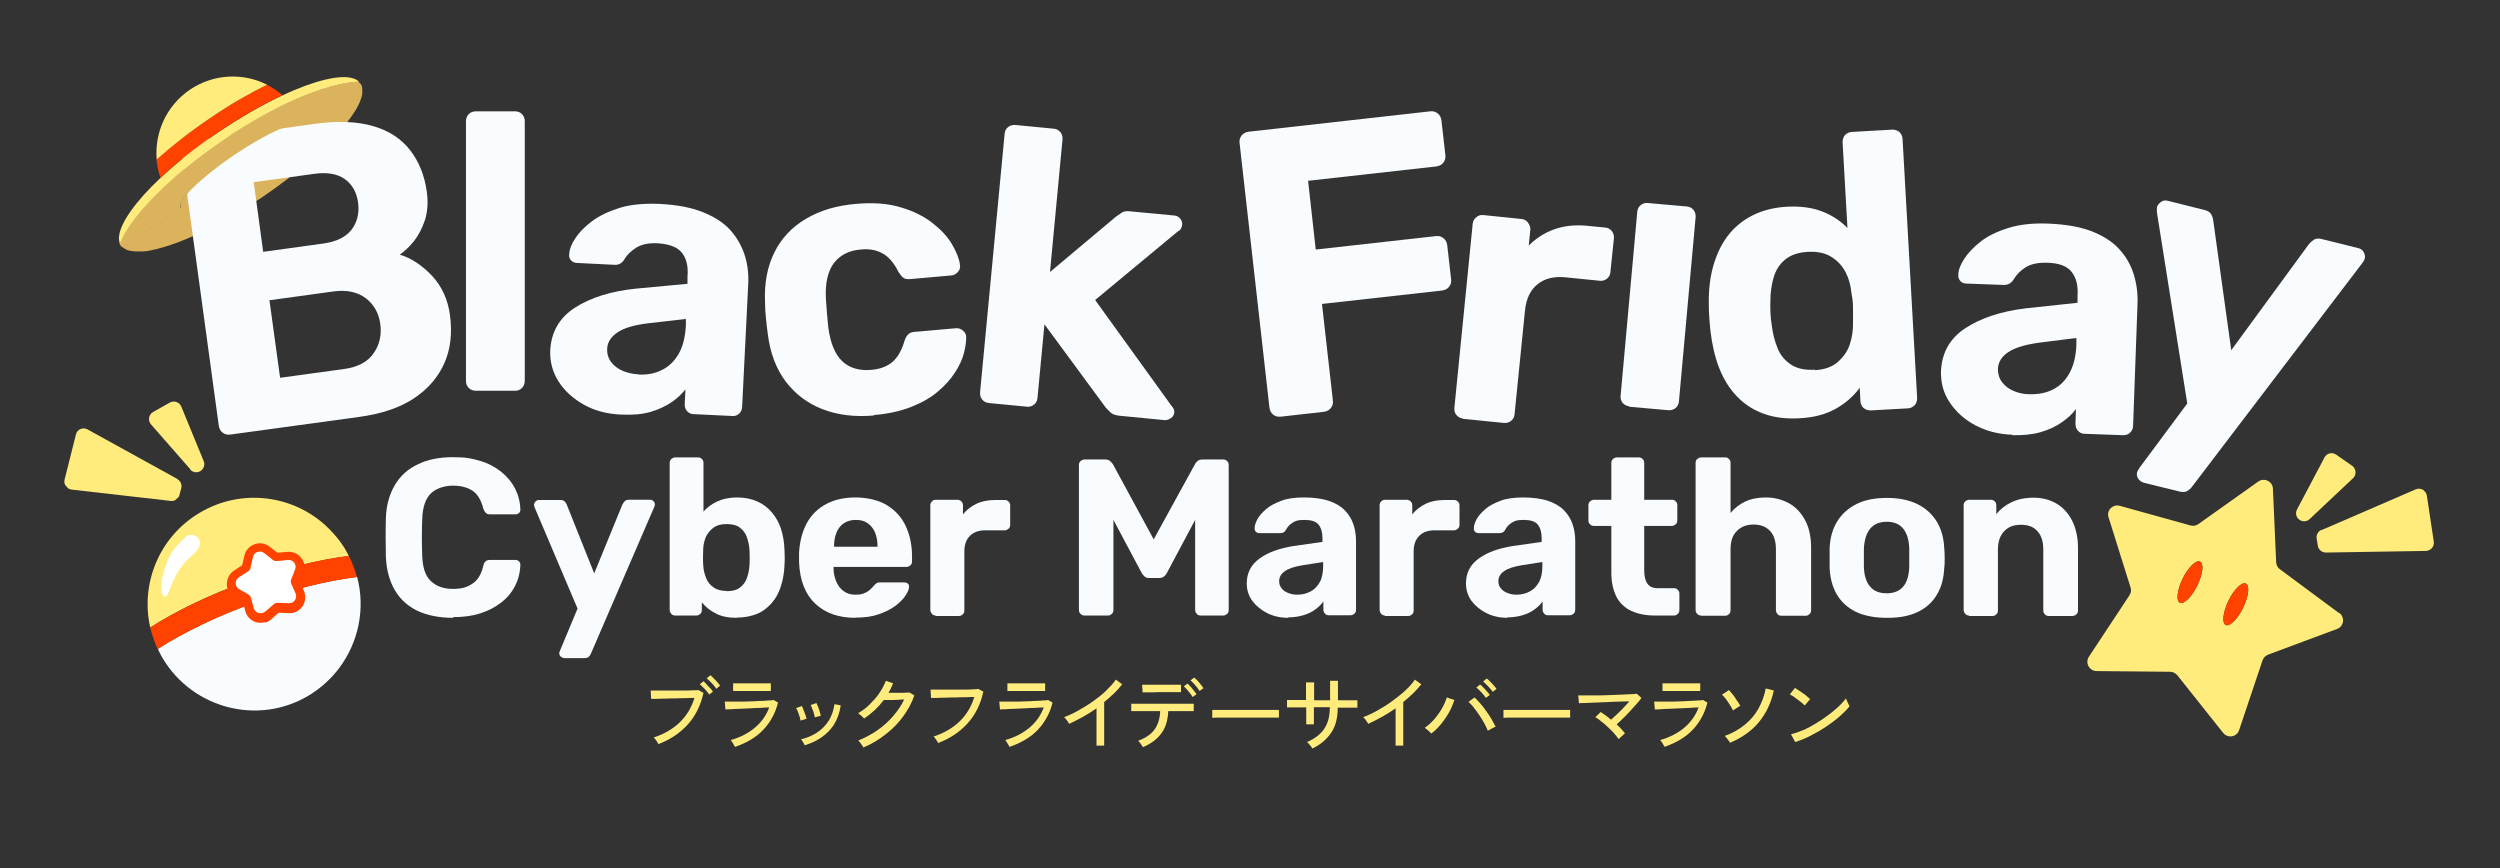 <?xml version="1.0" encoding="UTF-8"?>
<svg id="Layer_1" xmlns="http://www.w3.org/2000/svg" xmlns:xlink="http://www.w3.org/1999/xlink" version="1.1" viewBox="0 0 1080 375">
  <rect x="0" y="0" width="1080" height="375" fill="#333333" stroke="none"/>
  <!-- Generator: Adobe Illustrator 29.0.0, SVG Export Plug-In . SVG Version: 2.1.0 Build 186)  -->
  <defs>
    <style>
      .st0 {
        fill: none;
      }

      .st1 {
        fill: #ff4200;
      }

      .st2 {
        clip-path: url(#clippath-1);
      }

      .st3 {
        fill: #fff;
      }

      .st4 {
        fill: #dbb35d;
      }

      .st5 {
        fill: #f8fcff;
      }

      .st6 {
        fill: #ffec7d;
      }

      .st7 {
        clip-path: url(#clippath);
      }
    </style>
    <clipPath id="clippath">
      <rect class="st0" x="27.9" y="172.9" width="60.6" height="50.3" transform="translate(-116 87.2) rotate(-41.2)"/>
    </clipPath>
    <clipPath id="clippath-1">
      <rect class="st0" x="996.9" y="191.7" width="50.3" height="60.6" transform="translate(126 761.4) rotate(-43.3)"/>
    </clipPath>
  </defs>
  <path class="st4" d="M156.2,37c0,.2.1.3.2.5h0c0,.2,0,.4.1.5,0,0,0,0,0,.1,0,.2,0,.4,0,.5,0,.2,0,.4,0,.6,0,.2,0,.4,0,.6,0,0,0,0,0,0,0,.2,0,.4,0,.7-.1.7-.3,1.5-.6,2.3,0,.2-.1.3-.2.5,0,.2-.1.4-.2.6,0,.2-.2.4-.3.7,0,.2-.2.4-.3.6-.1.3-.3.6-.4.8-.4.9-1,1.8-1.6,2.7-3.9,6.1-10.7,13.5-19.6,21.2-5.8,5-12.5,10.2-19.9,15.2s-14.6,9.3-21.5,12.8c-10.4,5.4-19.8,8.9-26.9,10.3-1.1.2-2.1.4-3.1.4-.3,0-.6,0-1,0-.2,0-.4,0-.6,0-.2,0-.5,0-.7,0h-.7c-.2,0-.4,0-.5,0-.9,0-1.7-.2-2.4-.3-.2,0-.4-.1-.7-.2,0,0,0,0,0,0-.2,0-.4-.1-.5-.2-.2,0-.4-.2-.6-.3-.2,0-.3-.2-.5-.3,0,0,0,0,0,0-.2,0-.3-.2-.4-.3h0c-.2-.1-.3-.2-.4-.4l25.2-17c-1.9-2.7,8.5-13,23.1-22.9s28-15.7,29.9-13l25.2-17h0Z"/>
  <g>
    <path class="st6" d="M1010.4,264.8l-25.5-18.9c-1-.7-1.5-1.8-1.6-3l-1.4-31.8c-.1-3.1-3.7-4.9-6.3-3.1l-25.9,18.4c-1,.7-2.2.9-3.4.6l-30.6-8.5c-3-.8-5.8,2-4.8,5l9.5,30.3c.4,1.1.2,2.4-.5,3.4l-17.5,26.5c-1.7,2.6.1,6.1,3.3,6.2l31.8.3c1.2,0,2.3.6,3.1,1.5l19.8,24.9c2,2.5,5.9,1.8,6.9-1.2l10.1-30.1c.4-1.1,1.2-2,2.4-2.5l29.8-11.1c3-1.1,3.5-5,1-6.9ZM949.2,253c-2.4,4.9-5.8,8.2-7.5,7.4s-1.2-5.5,1.2-10.4c2.4-4.9,5.8-8.2,7.5-7.4,1.8.9,1.2,5.5-1.2,10.4ZM969,262.6c-2.4,4.9-5.8,8.2-7.5,7.4-1.7-.9-1.2-5.5,1.2-10.5,2.4-4.9,5.8-8.2,7.5-7.4,1.8.9,1.2,5.5-1.2,10.4h0Z"/>
    <path class="st1" d="M969,262.6c-2.4,4.9-5.8,8.2-7.5,7.4-1.7-.9-1.2-5.5,1.2-10.5,2.4-4.9,5.8-8.2,7.5-7.4,1.8.9,1.2,5.5-1.2,10.4h0Z"/>
    <path class="st1" d="M949.2,253c-2.4,4.9-5.8,8.2-7.5,7.4s-1.2-5.5,1.2-10.4c2.4-4.9,5.8-8.2,7.5-7.4,1.8.9,1.2,5.5-1.2,10.4Z"/>
  </g>
  <g>
    <g>
      <path class="st6" d="M284.5,321.6c0-.2-.3-.5-.5-.9-.2-.4-.5-.8-.8-1.2s-.5-.7-.8-.9c4.5-1.5,8.3-3.7,11.2-6.5s5.1-6.3,6.4-10.6c-1,0-2.3,0-3.7.1-1.4,0-2.9,0-4.4.1-1.5,0-3,0-4.4.1-1.4,0-2.7,0-3.8.1-1.1,0-1.9,0-2.4,0l-.2-3.6c.6,0,1.5,0,2.5,0,1.1,0,2.3,0,3.7,0s2.8,0,4.2,0c1.5,0,2.9,0,4.2,0s2.6,0,3.6-.1c1.1,0,1.9,0,2.4-.1l2.2,1.2c-1.2,5.5-3.5,10.1-6.9,13.8s-7.6,6.5-12.7,8.4h0ZM306.4,300.1c-.3-.5-.7-1-1.2-1.6s-1-1.1-1.5-1.6c-.5-.5-1-1-1.4-1.3l1.6-1.3c.4.3.8.7,1.3,1.3s1,1.1,1.6,1.7.9,1.1,1.2,1.5l-1.7,1.3h0ZM309.4,297.5c-.3-.5-.7-1-1.2-1.6-.5-.5-1-1.1-1.5-1.6-.5-.5-1-.9-1.4-1.3l1.6-1.3c.4.3.8.7,1.4,1.3.5.5,1.1,1.1,1.6,1.7s.9,1.1,1.2,1.5l-1.6,1.3h0Z"/>
      <path class="st6" d="M317.5,322.7c0-.2-.2-.5-.5-.9-.2-.4-.4-.8-.7-1.2s-.5-.7-.6-.9c4.3-1.2,7.8-3.1,10.6-5.5,2.8-2.4,4.8-5.3,6-8.6-1.1,0-2.4.1-3.8.2-1.5,0-3,.1-4.5.2-1.6,0-3.1.2-4.5.2s-2.7.1-3.8.2c-1.1,0-1.8,0-2.3.1l-.3-3.4c.6,0,1.4,0,2.5,0,1.1,0,2.4,0,3.8,0,1.4,0,2.9,0,4.4-.1,1.5,0,3-.1,4.4-.2,1.4,0,2.6-.1,3.7-.2,1.1,0,1.8-.1,2.3-.2l1.9,1.1c-1.1,4.5-3.2,8.4-6.3,11.7s-7.2,5.7-12.4,7.5h0ZM316.7,298.5v-3.3c1,0,2.3,0,3.7,0,1.4,0,2.9,0,4.4,0s3,0,4.4,0c1.4,0,2.7,0,3.8,0v3.3c-1.2,0-2.4,0-3.8,0s-2.8,0-4.4,0h-2.9c-1,0-2,0-2.9,0-.9,0-1.7,0-2.4,0h0Z"/>
      <path class="st6" d="M345.8,311.3c0-.5-.2-1.1-.4-1.8s-.5-1.4-.7-2-.5-1.2-.8-1.6l2.5-.9c.2.4.5.9.7,1.6.3.7.5,1.4.8,2.1s.4,1.3.5,1.8l-2.6.8h0ZM347.6,321.9c-.1-.3-.4-.8-.7-1.3-.3-.5-.6-1-.9-1.2,2.6-.6,4.9-1.6,6.9-2.9s3.7-3,5-5,2.2-4.5,2.6-7.3l2.7.5c-.5,3.3-1.5,6-2.9,8.3-1.5,2.3-3.3,4.1-5.5,5.6s-4.6,2.6-7.3,3.4h0ZM352,310c0-.5-.2-1.1-.4-1.8-.2-.7-.4-1.4-.7-2-.2-.7-.5-1.2-.7-1.6l2.5-.9c.2.4.4.9.7,1.6s.5,1.4.7,2.1c.2.7.4,1.3.5,1.8l-2.6.7h0Z"/>
      <path class="st6" d="M372.9,322.8c-.1-.3-.3-.6-.6-1s-.5-.7-.8-1.1c-.3-.4-.5-.6-.7-.8,2.9-1.2,5.6-2.6,8.2-4.4s4.8-3.8,6.8-6.1,3.6-4.7,4.8-7.2c-.7,0-1.5,0-2.4.1s-1.8,0-2.6.1c-.9,0-1.6,0-2.3,0s-1.2,0-1.5,0c-2.4,3.2-5.2,5.8-8.5,8-.1-.2-.4-.4-.7-.7s-.6-.6-1-.9-.6-.5-.9-.7c1.8-1,3.5-2.3,5-3.8s3-3.1,4.2-4.9c1.2-1.8,2.1-3.5,2.8-5.3l3.1,1.1c-.3.7-.6,1.4-.9,2.1-.3.7-.7,1.4-1.1,2,.8,0,1.6,0,2.6,0,1,0,1.9,0,2.8,0,.9,0,1.7,0,2.4-.1.7,0,1.1,0,1.4,0l2,1.2c-1.1,3.3-2.8,6.3-4.9,9.2s-4.7,5.5-7.6,7.7c-2.9,2.3-6.1,4.2-9.5,5.6h0Z"/>
      <path class="st6" d="M405.4,321.2c0-.2-.3-.5-.5-.9-.2-.4-.5-.8-.8-1.2s-.5-.7-.8-.9c4.5-1.5,8.3-3.7,11.2-6.5s5.1-6.3,6.4-10.6c-1,0-2.3,0-3.7.1-1.4,0-2.9,0-4.4.1-1.5,0-3,0-4.4.1-1.4,0-2.7,0-3.8.1-1.1,0-1.9,0-2.4,0l-.2-3.6c.6,0,1.5,0,2.5,0,1.1,0,2.3,0,3.7,0s2.8,0,4.2,0c1.5,0,2.9,0,4.2,0,1.4,0,2.6,0,3.6-.1,1.1,0,1.9-.1,2.4-.2l2.2,1.2c-1.2,5.5-3.5,10.1-6.9,13.8s-7.6,6.5-12.7,8.4h0Z"/>
      <path class="st6" d="M436.1,322.7c0-.2-.2-.5-.5-.9-.2-.4-.4-.8-.7-1.2s-.5-.7-.6-.9c4.3-1.2,7.8-3.1,10.6-5.5,2.8-2.4,4.8-5.3,6-8.6-1.1,0-2.4.1-3.8.2-1.5,0-3,.1-4.5.2-1.6,0-3.1.2-4.5.2s-2.7.1-3.8.2c-1.1,0-1.8,0-2.3.1l-.3-3.4c.6,0,1.4,0,2.5,0,1.1,0,2.4,0,3.8,0,1.4,0,2.9,0,4.4-.1,1.5,0,3-.1,4.4-.2,1.4,0,2.6-.1,3.7-.2,1.1,0,1.8-.1,2.3-.2l1.9,1.1c-1.1,4.5-3.2,8.4-6.3,11.7s-7.2,5.7-12.4,7.5h0ZM435.2,298.5v-3.3c1,0,2.3,0,3.7,0,1.4,0,2.9,0,4.4,0s3,0,4.4,0c1.4,0,2.7,0,3.8,0v3.3c-1.2,0-2.4,0-3.8,0s-2.8,0-4.4,0h-2.9c-1,0-2,0-2.9,0-.9,0-1.7,0-2.4,0h0Z"/>
      <path class="st6" d="M473.7,322.2v-16.2c-1.9,1.3-3.9,2.6-5.9,3.7s-4,2.1-5.9,3c-.2-.4-.6-.9-1-1.5s-.8-1-1.2-1.4c2-.7,4.1-1.7,6.2-2.9s4.3-2.5,6.4-4,4-3,5.6-4.6,3.1-3.1,4.1-4.7l2.8,2c-1,1.3-2.2,2.6-3.5,3.9s-2.8,2.5-4.3,3.8v18.8h-3.4Z"/>
      <path class="st6" d="M493.8,322.8c-.1-.2-.3-.5-.6-.9s-.5-.7-.8-1.1-.5-.6-.7-.8c3.3-1.2,5.7-2.9,7.1-4.9s2.3-4.6,2.4-7.9c-1.5,0-2.9,0-4.3,0-1.4,0-2.7,0-3.8,0-1.1,0-2.1,0-2.9,0-.8,0-1.3,0-1.5,0v-3.2c-.1,0,1.7,0,1.7,0,1,0,2.3,0,3.9,0,1.6,0,3.2,0,5.1,0s3.6,0,5.5,0,3.5,0,5.1,0,2.9,0,3.9,0,1.6,0,1.8,0v3.2c-.2,0-.8,0-1.9,0s-2.4,0-4,0c-1.6,0-3.3,0-5.1,0-.2,3.9-1.1,7-2.9,9.5s-4.4,4.5-7.9,6h0ZM493.6,299l-.2-3.2h1.5c.8,0,1.9,0,3.1,0s2.5,0,3.8,0,2.6,0,3.8,0c1.2,0,2.2,0,3.1,0s1.3,0,1.5,0v3.2c-.1,0-.7,0-1.5,0s-1.9,0-3,0-2.4,0-3.8,0-2.6,0-3.8.1c-1.2,0-2.2,0-3.1,0s-1.4,0-1.6,0h0ZM515.2,301.1c-.3-.5-.6-1-1.1-1.6s-.9-1.2-1.4-1.7c-.5-.5-.9-1-1.3-1.3l1.6-1.2c.4.3.8.8,1.3,1.3s1,1.2,1.5,1.8.9,1.1,1.1,1.5l-1.7,1.2h0ZM518.2,298.5c-.3-.5-.7-1-1.1-1.6s-1-1.1-1.5-1.7c-.5-.5-.9-1-1.3-1.3l1.6-1.2c.4.3.8.8,1.4,1.3.5.6,1,1.2,1.5,1.8s.9,1.1,1.1,1.5l-1.7,1.2h0Z"/>
      <path class="st6" d="M523.7,310.1v-2.4c0-.5,0-.8,0-1,.6,0,1.5,0,2.7,0,1.2,0,2.5,0,4.1,0,1.6,0,3.2,0,5,0,1.8,0,3.5,0,5.3,0s3.4,0,5,0c1.6,0,2.9,0,4.1,0,1.2,0,2,0,2.6,0v.8c0,.4,0,.9,0,1.4,0,.5,0,.9,0,1.1-.7,0-1.8,0-3.3,0s-3.1,0-4.9,0c-1.8,0-3.8,0-5.8,0s-4,0-5.9,0c-1.9,0-3.6,0-5.2,0-1.5,0-2.8,0-3.7.1h0Z"/>
      <path class="st6" d="M566.8,323.1c-.2-.3-.5-.8-1-1.3-.5-.6-.8-1-1.2-1.2,3.4-1.5,5.9-3.4,7.5-5.8s2.4-5.5,2.4-9.3h-6.9v7.4h-3.3v-7.3c-1.2,0-2.4,0-3.6,0-1.2,0-2.2,0-3,0s-1.4,0-1.7,0v-3.2c.2,0,.7,0,1.5,0,.8,0,1.8,0,3,0s2.4,0,3.7,0v-2.2c0-.8,0-1.6,0-2.3,0-.8,0-1.4,0-2s0-.9,0-1.1h3.5c0,.2,0,.5,0,1.1s0,1.2,0,2c0,.8,0,1.5,0,2.4v2.2c.8,0,1.4,0,2,0h2.8c.6,0,1.3,0,2.1,0,0-.5,0-1.2,0-2,0-.8,0-1.6,0-2.5,0-.9,0-1.6,0-2.4,0-.7,0-1.2,0-1.5h3.4v8.4c1.2,0,2.4,0,3.6,0s2.2,0,3.1,0,1.5,0,1.7,0v3.2c-.3,0-.8,0-1.7,0s-1.9,0-3.1,0c-1.2,0-2.4,0-3.7,0,0,4.4-.9,8-2.8,10.8s-4.5,5.1-8.2,6.9h0Z"/>
      <path class="st6" d="M602.9,322.2v-16.2c-1.9,1.3-3.9,2.6-5.9,3.7s-4,2.1-5.9,3c-.2-.4-.6-.9-1-1.5s-.8-1-1.2-1.4c2-.7,4.1-1.7,6.2-2.9s4.3-2.5,6.3-4,4-3,5.7-4.6,3.1-3.1,4.1-4.7l2.8,2c-1,1.3-2.2,2.6-3.5,3.9s-2.8,2.5-4.3,3.8v18.8h-3.4Z"/>
      <path class="st6" d="M618.3,316.9c-.3-.3-.7-.8-1.3-1.3-.6-.5-1.1-.9-1.5-1.2,1.5-1,2.9-2.3,4.2-3.8s2.4-3.1,3.3-4.7c.9-1.6,1.6-3.2,2-4.6l3.3,1.1c-.6,1.8-1.3,3.5-2.3,5.3s-2.1,3.4-3.4,5c-1.3,1.6-2.7,3-4.3,4.2h0ZM642.8,315.8c-.4-1-.9-2-1.5-3.2-.7-1.2-1.4-2.4-2.2-3.6s-1.6-2.3-2.4-3.3-1.6-1.9-2.3-2.5l2.6-1.9c.8.7,1.6,1.6,2.5,2.6.9,1,1.7,2.1,2.5,3.2s1.6,2.3,2.3,3.5c.7,1.2,1.3,2.3,1.8,3.3-.4.2-.9.4-1.6.8-.7.4-1.3.7-1.8,1h0ZM641.9,301.5c-.3-.5-.7-1-1.2-1.6-.5-.6-1-1.1-1.5-1.6-.5-.5-1-.9-1.4-1.3l1.6-1.3c.4.3.8.7,1.4,1.3.5.5,1.1,1.1,1.6,1.7.5.6.9,1.1,1.2,1.5l-1.7,1.3h0ZM644.8,298.8c-.3-.5-.7-1-1.2-1.5-.5-.5-1-1.1-1.5-1.6s-1-.9-1.4-1.3l1.6-1.3c.4.3.8.7,1.4,1.3.5.5,1.1,1.1,1.6,1.7.5.6.9,1,1.2,1.5l-1.7,1.3h0Z"/>
      <path class="st6" d="M649.5,310.1v-2.4c0-.5,0-.8,0-1,.6,0,1.5,0,2.7,0,1.2,0,2.5,0,4.1,0,1.6,0,3.2,0,5,0,1.8,0,3.5,0,5.3,0s3.4,0,5,0c1.6,0,2.9,0,4.1,0,1.2,0,2,0,2.6,0v.8c0,.4,0,.9,0,1.4,0,.5,0,.9,0,1.1-.7,0-1.8,0-3.3,0s-3.1,0-4.9,0c-1.8,0-3.8,0-5.8,0s-4,0-5.9,0c-1.9,0-3.6,0-5.2,0-1.5,0-2.8,0-3.7.1h0Z"/>
      <path class="st6" d="M699.2,319.2c-.6-.8-1.2-1.6-2-2.5-.8-.9-1.7-1.8-2.6-2.6-.9-.9-1.8-1.7-2.8-2.4-.9-.8-1.8-1.4-2.6-1.9l2.3-2.2c.7.5,1.5,1,2.2,1.5.8.6,1.5,1.2,2.3,1.8.8-.7,1.6-1.5,2.6-2.4.9-.9,1.9-1.8,2.8-2.8s1.8-1.9,2.5-2.7c-1.3,0-2.7,0-4.4.1-1.7,0-3.4.1-5.2.2s-3.5.1-5.1.2-3.1.1-4.3.2c-1.3,0-2.2,0-2.8.1l-.3-3.4c.7,0,1.8,0,3.1,0,1.4,0,2.9,0,4.6,0s3.4,0,5.2-.1,3.5-.1,5.2-.2,3.1-.1,4.4-.2,2.2-.1,2.8-.2l2,1.8c-.5.8-1.2,1.6-2.1,2.6s-1.8,2-2.8,3.1-2,2.1-3,3.1-2,1.9-2.8,2.6c1.4,1.3,2.6,2.6,3.6,3.9-.2.1-.5.4-.8.7-.3.3-.7.6-1,.9s-.6.6-.8.8h0Z"/>
      <path class="st6" d="M719.1,322.7c0-.2-.2-.5-.5-.9-.2-.4-.4-.8-.7-1.2s-.5-.7-.7-.9c4.3-1.2,7.8-3.1,10.6-5.5,2.8-2.4,4.8-5.3,6-8.6-1.1,0-2.4.1-3.8.2s-3,.1-4.5.2c-1.6,0-3.1.2-4.5.2s-2.7.1-3.8.2-1.8,0-2.3.1l-.3-3.4c.6,0,1.4,0,2.5,0s2.4,0,3.8,0c1.4,0,2.9,0,4.4-.1,1.5,0,3-.1,4.4-.2,1.4,0,2.6-.1,3.7-.2,1.1,0,1.8-.1,2.3-.2l1.9,1.1c-1.1,4.5-3.2,8.4-6.3,11.7s-7.2,5.7-12.4,7.5h0ZM718.2,298.5v-3.3c1,0,2.3,0,3.7,0,1.4,0,2.9,0,4.4,0s3,0,4.4,0c1.4,0,2.7,0,3.8,0v3.3c-1.2,0-2.4,0-3.8,0s-2.8,0-4.4,0h-2.8c-1,0-2,0-2.9,0-.9,0-1.7,0-2.4,0h0Z"/>
      <path class="st6" d="M748.6,306.8c-.3-.7-.7-1.4-1.3-2.3s-1.1-1.7-1.7-2.5c-.6-.8-1.2-1.4-1.7-1.9l3-2c.4.4.8.9,1.3,1.5.5.6,1,1.2,1.4,1.9s.9,1.3,1.3,1.9.7,1.1.9,1.5l-3.2,2h0ZM747.4,320.9c-.1-.2-.3-.5-.6-.9-.3-.4-.6-.8-.9-1.2s-.6-.7-.8-.9c3.2-1.1,6-2.7,8.5-4.7s4.5-4.3,6-7,2.6-5.6,3.2-8.8l3.5.9c-2.4,10.8-8.7,18.3-18.8,22.5h0Z"/>
      <path class="st6" d="M779.7,304.8c-.3-.3-.7-.7-1.2-1.1s-1.2-.9-1.8-1.4c-.7-.5-1.3-.9-1.9-1.4-.6-.4-1.2-.7-1.6-.9l2.2-2.8c.4.2,1,.6,1.6,1,.6.4,1.3.9,1.9,1.3s1.3.9,1.8,1.4,1,.8,1.3,1.1l-2.3,2.7h0ZM775.5,320.5l-1.8-3.3c1.7-.4,3.4-1,5.3-1.8s3.7-1.8,5.5-2.9c1.8-1.1,3.5-2.2,5.2-3.5,1.7-1.2,3.1-2.5,4.5-3.7,1.3-1.2,2.4-2.5,3.3-3.6,0,.3.2.6.4,1.1s.4.9.6,1.3c.2.4.4.8.5,1-1.1,1.4-2.6,2.9-4.3,4.4s-3.7,3-5.8,4.4c-2.1,1.4-4.3,2.7-6.5,3.8-2.3,1.2-4.5,2.1-6.7,2.8h0Z"/>
    </g>
    <g>
      <path class="st5" d="M99.6,187.7c-1.3.2-2.5,0-3.4-.8-1-.7-1.5-1.8-1.7-3.1l-16.1-117.8c-.2-1.3,0-2.5.8-3.4.7-1,1.8-1.5,3.1-1.7l53.8-7.4c10-1.4,18.4-1,25.2,1,6.8,2,12.1,5.5,15.9,10.4,3.8,4.9,6.2,10.9,7.2,18,.6,4.5.3,8.5-.8,12.1-1.2,3.6-2.8,6.7-4.8,9.2s-4.1,4.4-6.1,5.8c5,1.5,9.6,4.6,13.9,9.1,4.2,4.5,6.9,10.2,7.8,17.1,1,7.6.3,14.5-2.4,20.6s-7,11.2-13.2,15.3c-6.2,4.1-14.1,6.7-23.6,8l-55.5,7.6h0ZM113.6,108.8l26.1-3.6c5.7-.8,9.7-2.8,12.2-6,2.4-3.2,3.4-7.1,2.8-11.6s-2.5-7.9-5.7-10.2c-3.2-2.3-7.7-3.1-13.3-2.3l-26.1,3.6,4.1,30.1h0ZM121,163.2l27.7-3.8c5.9-.8,10.2-3.1,12.7-6.8,2.6-3.7,3.5-7.9,2.9-12.5-.6-4.7-2.7-8.5-6.2-11.2s-8.2-3.8-14-3l-27.7,3.8,4.6,33.5h0Z"/>
      <path class="st5" d="M205.6,168.8c-1.2,0-2.3-.4-3.1-1.2-.8-.8-1.2-1.8-1.2-3.1V52.4c0-1.2.4-2.3,1.2-3.1.8-.8,1.8-1.2,3.1-1.2h17c1.1,0,2.1.4,2.9,1.2.8.8,1.2,1.8,1.2,3.1v112.1c0,1.2-.4,2.3-1.2,3.1-.8.8-1.8,1.2-2.9,1.2h-17Z"/>
      <path class="st5" d="M268.1,179.1c-6-.3-11.3-1.7-15.9-4.3s-8.3-5.9-10.9-10c-2.6-4.1-3.8-8.6-3.6-13.4.4-8,4-14.2,10.7-18.5s15.5-7.1,26.2-8.2l22.4-2.1v-3.1c.4-4.4-.5-7.9-2.4-10.3s-5.4-3.8-10.5-4.1c-3.7-.2-6.8.4-9.1,1.8-2.3,1.4-4.2,3.2-5.5,5.5-1,1.4-2.3,2.1-4,2l-16.1-.8c-1.2,0-2.2-.5-2.8-1.2s-.9-1.7-.7-2.7c.1-1.9.9-4.2,2.6-6.7,1.6-2.5,4-5,7.2-7.4,3.2-2.4,7.2-4.3,12-5.8,4.8-1.5,10.7-2,17.6-1.7,7.1.4,13.2,1.5,18.2,3.5s9,4.5,11.9,7.7,5,6.9,6.3,10.9c1.3,4.1,1.8,8.4,1.5,13.1l-2.6,52.4c0,1.2-.5,2.2-1.3,3s-1.9,1.1-3.1,1l-16.6-.8c-1.1,0-2.1-.5-2.8-1.3s-1.1-1.9-1-3.1l.3-6.3c-1.6,2.1-3.7,4-6.2,5.7-2.6,1.7-5.6,3.1-9.1,4.1-3.5,1-7.6,1.3-12.2,1.1h0ZM275.7,161.8c3.7.2,7.1-.4,10.1-1.9,3-1.4,5.5-3.8,7.3-6.9,1.9-3.2,2.9-7.3,3.2-12.3v-2.9c.1,0-15.8,1.8-15.8,1.8-6.2.7-10.7,2-13.6,3.9s-4.5,4.3-4.6,7.2c-.1,2.1.5,4.1,1.7,5.7s2.9,2.9,5,3.8c2.1.9,4.4,1.4,6.7,1.5h0Z"/>
      <path class="st5" d="M377.5,179.5c-8.2.7-15.6-.2-22.1-2.7s-11.8-6.5-16-12c-4.1-5.5-6.7-12.3-7.7-20.4-.3-1.8-.5-4.1-.8-6.8s-.4-5.1-.4-6.9c-.4-8.3,1-15.5,4-21.6,3-6.1,7.6-11,13.7-14.6,6.1-3.6,13.2-5.7,21.4-6.4,7.6-.7,14.1-.2,19.6,1.5,5.5,1.6,10,3.9,13.7,6.8s6.5,5.9,8.4,9.2,3.1,6.2,3.4,8.8c.2,1.1,0,2.1-.9,3.1-.8.9-1.7,1.4-2.9,1.5l-18.1,1.6c-1.1,0-2-.1-2.7-.7s-1.3-1.4-2-2.5c-1.9-3.8-4.2-6.5-6.8-7.9-2.6-1.5-5.8-2.1-9.5-1.7-5.1.4-8.9,2.4-11.6,5.9-2.6,3.5-3.8,8.7-3.4,15.6.3,4.4.6,8.4,1,12,.9,7,3,11.9,6.1,14.8,3.1,2.9,7.3,4.1,12.3,3.7,4-.3,7-1.5,9.3-3.4,2.2-1.9,4-4.9,5.2-9,.4-1.2.8-2.1,1.5-2.8.6-.7,1.5-1.1,2.6-1.2l18.1-1.6c1.1-.1,2.1.2,3.1,1,.9.8,1.4,1.7,1.4,2.9,0,1.9-.3,4.2-1,6.9-.7,2.7-2,5.5-3.9,8.4-1.9,2.9-4.3,5.6-7.4,8.2-3.1,2.6-6.9,4.8-11.5,6.6s-10,3-16.1,3.5h0Z"/>
      <path class="st5" d="M427.2,174.1c-1.2-.1-2.2-.6-2.9-1.5-.7-.9-1-1.9-.9-3.2l10.6-111.6c.1-1.2.6-2.2,1.5-2.9.9-.7,1.9-1,3.2-.9l16.6,1.6c1.1.1,2,.6,2.8,1.5.7.9,1,1.9.9,3.2l-5.4,57.2,28.5-23.9c1-.7,1.9-1.3,2.6-1.8.8-.5,2-.7,3.5-.5l19.1,1.8c1.1.1,2,.6,2.6,1.4.6.8.9,1.7.8,2.7,0,.4-.2.9-.5,1.5s-.7,1-1.3,1.2l-35.8,29.7,32.9,45.6c.9,1,1.4,1.9,1.3,2.9-.1,1-.5,1.9-1.4,2.5s-1.7.9-2.7.9l-19.6-1.9c-1.7-.2-2.9-.6-3.6-1.2s-1.4-1.4-2.3-2.3l-26.5-36-3,31.8c-.1,1.2-.6,2.2-1.5,2.9-.9.7-1.9,1-3,.9l-16.6-1.6h0Z"/>
      <path class="st5" d="M553.3,180c-1.3.1-2.4-.1-3.3-.9-.9-.7-1.4-1.7-1.6-3l-12.9-114.3c-.2-1.3.2-2.4.9-3.3s1.7-1.4,3-1.6l78.4-8.8c1.3-.2,2.4.2,3.3.9s1.4,1.7,1.6,3l1.7,15c.2,1.3-.2,2.4-.9,3.3s-1.7,1.4-3,1.6l-55.4,6.2,3.3,29.7,51.9-5.8c1.3-.2,2.4.2,3.3.9.9.7,1.4,1.7,1.6,3l1.7,14.9c.1,1.2-.2,2.2-.9,3.1-.7.9-1.7,1.4-3,1.6l-51.9,5.8,4.7,41.7c.2,1.3-.2,2.4-.9,3.3s-1.7,1.4-3,1.6l-18.6,2.1h0Z"/>
      <path class="st5" d="M632,180.8c-1.1-.1-2-.6-2.8-1.5s-1-1.9-.9-3.2l7.9-79.4c.1-1.1.6-2.1,1.5-2.8.9-.8,1.9-1.1,3-1l16.6,1.7c1.1.1,2.1.6,2.8,1.6s1.1,2,1,3.1l-.7,6.8c3.2-3.2,6.9-5.6,11.2-7.1s9.2-2,14.6-1.4l7.3.7c1.1.1,2,.6,2.8,1.5.7.9,1,1.9.9,3.2l-1.5,14.5c-.1,1.2-.6,2.2-1.5,2.9s-1.9,1-3,.9l-14.9-1.5c-5-.5-9,.5-12.1,3s-4.9,6.3-5.4,11.3l-4.5,44.8c-.1,1.2-.6,2.2-1.5,2.9s-1.9,1-3.2.9l-17.8-1.8h0Z"/>
      <path class="st5" d="M703.8,175.5c-1.1-.1-2-.6-2.8-1.4-.7-.9-1-1.9-.9-3.1l7.2-79.5c.1-1.2.6-2.2,1.5-2.9.9-.7,1.8-1,3-.9l16.9,1.5c1.2.1,2.2.6,2.9,1.5.7.9,1,1.9.9,3.2l-7.2,79.5c-.1,1.2-.6,2.2-1.5,2.9-.9.7-1.9,1-3.2.9l-16.9-1.5h0Z"/>
      <path class="st5" d="M777.3,180.7c-5.7.3-10.7-.3-15.2-1.9-4.5-1.6-8.4-4.1-11.7-7.5-3.3-3.4-5.8-7.5-7.7-12.3-1.9-4.8-3.1-10.2-3.8-16.2-.2-2.1-.4-4.1-.5-5.8s-.2-3.6-.2-5.7c-.1-5.9.5-11.3,1.9-16.3,1.4-4.9,3.4-9.3,6.2-13,2.8-3.7,6.4-6.7,10.7-8.9,4.3-2.2,9.4-3.5,15-3.8,5.9-.3,11,.4,15.3,2.1,4.3,1.7,7.9,4.1,10.8,7.1l-2.1-37c0-1.2.3-2.3,1-3.1s1.7-1.3,3-1.4l17.5-1c1.1,0,2.1.3,3,1,.8.8,1.3,1.7,1.4,3l6.3,111.9c0,1.2-.3,2.3-1,3.1-.8.8-1.7,1.3-2.8,1.4l-16.3.9c-1.1,0-2.1-.3-3-1-.8-.7-1.3-1.7-1.4-3l-.3-5.8c-2.6,3.6-6,6.6-10.2,9-4.2,2.4-9.5,3.9-15.9,4.2h0ZM784,159.9c4.2-.2,7.5-1.4,9.9-3.5s4.2-4.6,5.2-7.6,1.5-6.2,1.4-9.6c0-2.2,0-4.3,0-6.5s-.3-4.2-.7-6.3c-.3-3.2-1.1-6.1-2.5-8.8-1.4-2.7-3.4-4.9-6.1-6.6-2.7-1.7-6-2.4-10.1-2.2-4.3.2-7.6,1.4-10,3.4-2.4,2-4,4.6-4.9,7.7-.9,3.1-1.4,6.5-1.4,10.1-.1,3.5,0,7,.6,10.5.4,3.6,1.3,6.9,2.5,9.9,1.2,3,3.2,5.4,5.8,7.1,2.6,1.7,6,2.5,10.3,2.2h0Z"/>
      <path class="st5" d="M869.3,187.8c-6-.2-11.3-1.6-16-4.1s-8.3-5.8-11-9.8-3.9-8.5-3.8-13.4c.3-8,3.8-14.3,10.5-18.7,6.7-4.4,15.4-7.3,26.1-8.6l22.4-2.4v-3.1c.3-4.4-.6-7.8-2.6-10.3s-5.5-3.8-10.6-3.9c-3.7-.1-6.8.5-9.1,1.9-2.3,1.4-4.1,3.2-5.5,5.6-1,1.4-2.3,2.1-4,2.1l-16.1-.6c-1.2,0-2.2-.4-2.8-1.2-.7-.8-.9-1.7-.8-2.7,0-1.9.9-4.2,2.5-6.7s3.9-5,7.1-7.5,7.1-4.4,11.9-5.9c4.8-1.5,10.7-2.2,17.6-1.9s13.2,1.3,18.2,3.2c5,1.9,9,4.4,12,7.6s5.1,6.8,6.4,10.9c1.3,4.1,1.9,8.4,1.7,13.1l-1.9,52.5c0,1.2-.5,2.2-1.3,3-.8.8-1.8,1.1-3.1,1.1l-16.6-.6c-1.1,0-2.1-.5-2.8-1.3-.8-.8-1.1-1.9-1.1-3.1l.2-6.3c-1.5,2.1-3.6,4-6.2,5.8s-5.6,3.2-9.1,4.2-7.6,1.4-12.2,1.3h0ZM876.7,170.3c3.7.1,7.1-.5,10.1-2,3-1.5,5.4-3.8,7.2-7.1,1.8-3.2,2.8-7.3,3-12.3v-2.9c0,0-15.8,2-15.8,2-6.2.8-10.7,2.2-13.6,4.1-2.9,1.9-4.4,4.4-4.5,7.3,0,2.1.5,4,1.8,5.7s2.9,2.9,5,3.8,4.4,1.4,6.8,1.4h0Z"/>
      <path class="st5" d="M925.9,208.4c-.9-.2-1.6-.8-2.2-1.6-.5-.8-.7-1.8-.5-2.7,0-.2.2-.5.4-.9.2-.4.5-.8.8-1.3l20.5-27.6-13.1-82.5c-.1-1,0-1.7,0-2.3.3-1,1-1.7,1.8-2.3.8-.6,1.8-.7,2.7-.5l16,4c1.4.3,2.4,1,2.9,1.8.5.9.8,1.7.9,2.6l7.8,56.2,33.6-45.9c.7-.8,1.4-1.4,2.2-1.9.8-.5,2-.6,3.4-.2l15.7,3.9c1,.2,1.8.8,2.3,1.7s.7,1.8.5,2.7c-.1.6-.5,1.3-1.2,2.2l-73.4,96.4c-.5.8-1.3,1.4-2.1,1.9s-2,.6-3.5.2l-15.5-3.8h0Z"/>
    </g>
    <g>
      <path class="st5" d="M195.8,266.9c-6,0-11.1-1-15.4-3-4.2-2-7.5-5-9.8-8.9s-3.6-8.6-3.9-14.2c0-2.6-.1-5.4-.1-8.5s0-5.9.1-8.7c.2-5.5,1.6-10.2,3.9-14.1,2.3-3.9,5.6-6.9,9.9-8.9,4.2-2.1,9.3-3.1,15.2-3.1s8.2.6,11.7,1.6,6.6,2.7,9.1,4.7c2.6,2.1,4.6,4.5,6,7.2,1.4,2.8,2.2,5.8,2.3,9.2,0,.6-.2,1.1-.6,1.4-.4.4-.9.6-1.5.6h-11c-.8,0-1.4-.2-1.8-.6-.4-.4-.8-1-1.1-1.9-1-3.8-2.6-6.4-4.8-7.8-2.2-1.4-5-2.1-8.4-2.1s-7.1,1.1-9.4,3.3c-2.3,2.2-3.6,5.8-3.8,10.9-.2,5.3-.2,10.6,0,16.2.2,5.1,1.4,8.7,3.8,10.9s5.4,3.3,9.4,3.3,6.1-.7,8.4-2.2c2.3-1.4,3.9-4,4.8-7.8.2-1,.6-1.6,1.1-2s1.1-.5,1.8-.5h11c.6,0,1.1.2,1.5.6.4.4.6.9.6,1.4-.1,3.4-.9,6.5-2.3,9.2-1.4,2.8-3.4,5.2-6,7.2s-5.6,3.6-9.1,4.7-7.4,1.6-11.7,1.6h0Z"/>
      <path class="st5" d="M243.6,284.2c-.5,0-1-.2-1.4-.6-.4-.4-.6-.9-.6-1.4s0-.3.1-.5c0-.2.2-.5.3-.8l7.5-18-18.5-43.6c-.2-.5-.3-.9-.3-1.2,0-.6.3-1.1.7-1.5s.9-.6,1.4-.6h9.3c.8,0,1.4.2,1.8.6.4.4.7.9.9,1.3l11.9,29.8,12.2-29.8c.3-.5.6-1,1-1.4s1-.6,1.8-.6h9.1c.6,0,1.1.2,1.5.6.4.4.6.9.6,1.4s-.1.8-.4,1.4l-27.2,63c-.2.5-.5,1-.9,1.4-.4.4-1,.6-1.9.6h-9.1,0Z"/>
      <path class="st5" d="M318.3,266.9c-3.7,0-6.7-.6-9.1-1.9-2.4-1.2-4.4-2.8-6-4.8v3.3c0,.7-.2,1.3-.7,1.7-.5.5-1,.7-1.7.7h-9.1c-.7,0-1.3-.2-1.7-.7s-.7-1-.7-1.7v-63.5c0-.7.2-1.3.7-1.7s1-.7,1.7-.7h9.9c.6,0,1.2.2,1.6.7.5.4.7,1,.7,1.7v21c1.6-1.8,3.6-3.3,6-4.4,2.4-1.1,5.2-1.7,8.5-1.7s6.2.6,8.7,1.7,4.6,2.7,6.3,4.7c1.7,2,3.1,4.4,4,7.2s1.4,5.8,1.5,9.1c0,1.1.1,2.2.1,3.2s0,2.1-.1,3.3c-.1,3.4-.7,6.5-1.6,9.3s-2.2,5.2-4,7.2-3.8,3.6-6.3,4.6-5.4,1.6-8.7,1.6h0ZM313.9,255.4c2.4,0,4.4-.5,5.8-1.6s2.4-2.4,3-4.2c.6-1.7,1-3.6,1.1-5.7.1-2,.1-4,0-6-.1-2.1-.5-3.9-1.1-5.7s-1.6-3.1-3-4.2-3.3-1.6-5.8-1.6-4.2.5-5.6,1.5-2.5,2.3-3.3,3.9c-.7,1.6-1.1,3.3-1.2,5.1,0,1.1-.1,2.3-.1,3.6s0,2.4.1,3.7c.1,1.9.5,3.7,1.2,5.4.6,1.7,1.7,3.1,3.2,4.1,1.5,1.1,3.4,1.6,5.8,1.6h0Z"/>
      <path class="st5" d="M369.7,266.9c-7.4,0-13.2-2-17.6-6.2-4.3-4.1-6.6-10.1-6.9-17.9v-4.1c.3-4.9,1.4-9.2,3.4-12.8s4.8-6.3,8.4-8.2c3.6-1.9,7.8-2.8,12.6-2.8s9.9,1.1,13.5,3.3,6.4,5.2,8.2,9.1,2.7,8.2,2.7,13.1v2.2c0,.6-.2,1.2-.7,1.6s-1,.7-1.7.7h-31.5v.8c0,2.1.5,3.9,1.2,5.6.7,1.7,1.8,3.1,3.2,4.1,1.4,1,3,1.5,5,1.5s2.9-.2,4-.7c1-.4,1.9-1,2.5-1.6.7-.6,1.2-1.2,1.5-1.6.6-.6,1-1,1.4-1.2.4-.2.9-.2,1.7-.2h10c.6,0,1.2.2,1.6.5.4.4.6.9.5,1.5,0,1-.6,2.3-1.6,3.8s-2.5,3-4.4,4.4c-1.9,1.4-4.3,2.6-7.2,3.6-2.9,1-6.1,1.4-9.9,1.4h0ZM360.2,236.2h18.9v-.2c0-2.3-.4-4.3-1.1-6s-1.8-3-3.2-4-3.1-1.4-5.1-1.4-3.7.5-5.1,1.4-2.5,2.3-3.2,4c-.7,1.7-1.1,3.7-1.1,6v.2Z"/>
      <path class="st5" d="M404.2,265.9c-.6,0-1.2-.2-1.6-.7s-.7-1-.7-1.7v-45.2c0-.6.2-1.2.7-1.7s1-.7,1.6-.7h9.4c.6,0,1.2.2,1.7.7.5.5.7,1,.7,1.7v3.9c1.6-2,3.6-3.5,5.9-4.6,2.3-1.1,5-1.6,8.1-1.6h4.1c.6,0,1.2.2,1.6.7.5.4.7,1,.7,1.7v8.3c0,.7-.2,1.3-.7,1.7-.5.4-1,.7-1.6.7h-8.5c-2.8,0-5,.8-6.6,2.4s-2.4,3.8-2.4,6.7v25.5c0,.7-.2,1.3-.7,1.7-.5.5-1,.7-1.7.7h-10.1,0Z"/>
      <path class="st5" d="M468.5,265.9c-.6,0-1.2-.2-1.7-.7-.5-.5-.7-1-.7-1.7v-62.6c0-.7.2-1.3.7-1.7s1-.7,1.7-.7h9c1,0,1.7.3,2.2.8.5.5.8.9,1,1.1l17.7,32.6,17.9-32.6c.1-.3.4-.6.9-1.1s1.2-.8,2.2-.8h9c.7,0,1.3.2,1.7.7.5.4.7,1,.7,1.7v62.6c0,.7-.2,1.3-.7,1.7-.5.5-1,.7-1.7.7h-9.8c-.6,0-1.2-.2-1.6-.7s-.7-1-.7-1.7v-38.9l-12.2,22.9c-.3.6-.7,1.1-1.2,1.5s-1.2.7-2,.7h-4.5c-.8,0-1.5-.2-2-.7-.5-.4-.9-1-1.2-1.5l-12.2-22.9v38.9c0,.7-.2,1.3-.7,1.7-.5.5-1,.7-1.6.7h-9.8Z"/>
      <path class="st5" d="M556.6,266.9c-3.4,0-6.5-.7-9.1-2s-4.8-3.1-6.5-5.3c-1.6-2.2-2.4-4.8-2.4-7.5,0-4.6,1.8-8.1,5.5-10.8s8.5-4.4,14.6-5.4l12.6-1.8v-1.7c0-2.5-.6-4.4-1.7-5.8-1.2-1.4-3.2-2-6.1-2s-3.8.4-5.1,1.2c-1.3.8-2.3,1.9-3,3.3-.5.8-1.2,1.2-2.2,1.2h-9.1c-.7,0-1.2-.2-1.6-.6-.4-.4-.5-.9-.5-1.5,0-1.1.4-2.4,1.2-3.9.8-1.5,2.1-2.9,3.8-4.4s4-2.6,6.6-3.6,6-1.4,9.9-1.4,7.5.5,10.4,1.4c2.9,1,5.2,2.3,6.9,4s3,3.7,3.8,6c.8,2.3,1.2,4.7,1.2,7.4v29.7c0,.7-.2,1.3-.7,1.7s-1,.7-1.7.7h-9.4c-.6,0-1.2-.2-1.6-.7s-.7-1-.7-1.7v-3.6c-.8,1.2-2,2.4-3.4,3.4-1.4,1.1-3.1,1.9-5,2.5-2,.6-4.2,1-6.9,1h0ZM560.5,256.9c2.1,0,4-.5,5.7-1.4s3-2.3,4-4.1c1-1.9,1.4-4.2,1.4-7v-1.6l-9,1.4c-3.5.6-6,1.4-7.6,2.6-1.6,1.1-2.4,2.6-2.4,4.2s.4,2.3,1.1,3.2,1.7,1.6,2.9,2c1.2.5,2.5.7,3.8.7h0Z"/>
      <path class="st5" d="M598.3,265.9c-.6,0-1.2-.2-1.6-.7s-.7-1-.7-1.7v-45.2c0-.6.2-1.2.7-1.7s1-.7,1.6-.7h9.4c.6,0,1.2.2,1.7.7s.7,1,.7,1.7v3.9c1.6-2,3.6-3.5,5.9-4.6,2.3-1.1,5-1.6,8.1-1.6h4.1c.6,0,1.2.2,1.6.7.5.4.7,1,.7,1.7v8.3c0,.7-.2,1.3-.7,1.7-.5.4-1,.7-1.6.7h-8.5c-2.8,0-5,.8-6.6,2.4-1.6,1.6-2.4,3.8-2.4,6.7v25.5c0,.7-.2,1.3-.7,1.7-.5.5-1,.7-1.7.7h-10.1Z"/>
      <path class="st5" d="M651.3,266.9c-3.4,0-6.5-.7-9.1-2s-4.8-3.1-6.5-5.3c-1.6-2.2-2.4-4.8-2.4-7.5,0-4.6,1.8-8.1,5.5-10.8s8.5-4.4,14.6-5.4l12.6-1.8v-1.7c0-2.5-.6-4.4-1.7-5.8-1.2-1.4-3.2-2-6.1-2s-3.8.4-5.1,1.2c-1.3.8-2.3,1.9-3,3.3-.5.8-1.2,1.2-2.2,1.2h-9.1c-.7,0-1.2-.2-1.6-.6-.4-.4-.5-.9-.5-1.5,0-1.1.4-2.4,1.2-3.9.8-1.5,2.1-2.9,3.8-4.4s4-2.6,6.6-3.6,6-1.4,9.9-1.4,7.5.5,10.4,1.4c2.9,1,5.2,2.3,6.9,4s3,3.7,3.8,6c.8,2.3,1.2,4.7,1.2,7.4v29.7c0,.7-.2,1.3-.7,1.7s-1,.7-1.7.7h-9.4c-.6,0-1.2-.2-1.6-.7s-.7-1-.7-1.7v-3.6c-.8,1.2-2,2.4-3.4,3.4-1.4,1.1-3.1,1.9-5,2.5-2,.6-4.2,1-6.9,1h0ZM655.2,256.9c2.1,0,4-.5,5.7-1.4s3-2.3,4-4.1c1-1.9,1.4-4.2,1.4-7v-1.6l-9,1.4c-3.5.6-6,1.4-7.6,2.6-1.6,1.1-2.4,2.6-2.4,4.2s.4,2.3,1.1,3.2,1.7,1.6,2.9,2c1.2.5,2.5.7,3.8.7h0Z"/>
      <path class="st5" d="M714.9,265.9c-4,0-7.4-.7-10.2-2s-5-3.4-6.4-6.1c-1.4-2.8-2.2-6.2-2.2-10.4v-20.2h-7.5c-.7,0-1.3-.2-1.7-.7-.5-.4-.7-1-.7-1.7v-6.5c0-.7.2-1.3.7-1.7s1-.7,1.7-.7h7.5v-15.9c0-.7.2-1.3.7-1.7s1-.7,1.7-.7h9.4c.7,0,1.3.2,1.7.7.5.4.7,1,.7,1.7v15.9h12c.6,0,1.2.2,1.6.7.5.4.7,1,.7,1.7v6.5c0,.7-.2,1.3-.7,1.7-.5.4-1,.7-1.6.7h-12v19.1c0,2.4.4,4.4,1.3,5.7.9,1.4,2.4,2.1,4.6,2.1h7c.6,0,1.2.2,1.6.7.5.4.7,1,.7,1.6v7.1c0,.7-.2,1.3-.7,1.7-.5.5-1,.7-1.6.7h-8.4,0Z"/>
      <path class="st5" d="M734.9,265.9c-.7,0-1.3-.2-1.7-.7-.5-.5-.7-1-.7-1.7v-63.5c0-.7.2-1.3.7-1.7s1-.7,1.7-.7h10.4c.6,0,1.2.2,1.6.7.5.4.7,1,.7,1.7v21.6c1.7-2.1,3.8-3.7,6.3-4.9s5.5-1.8,9-1.8,7.1.9,10.1,2.6,5.2,4.2,6.9,7.4,2.5,7.2,2.5,11.8v26.9c0,.7-.2,1.3-.7,1.7-.5.5-1,.7-1.7.7h-10.5c-.6,0-1.2-.2-1.6-.7s-.7-1-.7-1.7v-26.3c0-3.4-.8-6.1-2.5-7.9s-4-2.8-7.1-2.8-5.4.9-7.3,2.8-2.7,4.5-2.7,7.9v26.3c0,.7-.2,1.3-.7,1.7-.5.5-1,.7-1.6.7h-10.4Z"/>
      <path class="st5" d="M815.1,266.9c-5.3,0-9.8-.9-13.4-2.6-3.6-1.8-6.3-4.3-8.2-7.5-1.9-3.3-2.9-7.1-3.1-11.4,0-1.3,0-2.7,0-4.4s0-3.1,0-4.3c.2-4.4,1.3-8.3,3.3-11.5s4.8-5.7,8.4-7.5c3.6-1.8,8-2.6,13.1-2.6s9.4.9,13,2.6c3.6,1.8,6.4,4.3,8.4,7.5,2,3.2,3.1,7.1,3.3,11.5.1,1.2.2,2.6.2,4.3s0,3.1-.2,4.4c-.2,4.4-1.2,8.2-3.1,11.4s-4.6,5.8-8.2,7.5c-3.6,1.8-8,2.6-13.3,2.6h0ZM815.1,256.3c3.1,0,5.5-1,7.1-2.9s2.5-4.8,2.6-8.6c0-1,0-2.2,0-3.9s0-2.9,0-3.9c-.1-3.7-1-6.6-2.6-8.6-1.6-2-4-3-7.1-3s-5.5,1-7.2,3c-1.6,2-2.5,4.8-2.7,8.6,0,1,0,2.2,0,3.9s0,2.9,0,3.9c.1,3.8,1,6.7,2.7,8.6,1.6,2,4,2.9,7.2,2.9Z"/>
      <path class="st5" d="M850.6,265.9c-.6,0-1.2-.2-1.6-.7s-.7-1-.7-1.7v-45.2c0-.7.2-1.3.7-1.7s1-.7,1.6-.7h9.4c.7,0,1.3.2,1.7.7.5.4.7,1,.7,1.7v3.8c1.7-2.1,3.8-3.8,6.5-5.1s5.8-2,9.6-2,7.1.9,10,2.6c2.8,1.7,5.1,4.2,6.7,7.4s2.5,7.2,2.5,11.8v26.9c0,.7-.2,1.3-.7,1.7s-1,.7-1.7.7h-10.2c-.7,0-1.3-.2-1.7-.7-.5-.5-.7-1-.7-1.7v-26.3c0-3.4-.8-6.1-2.5-7.9-1.6-1.9-4-2.8-7.2-2.8s-5.4.9-7.2,2.8-2.7,4.5-2.7,7.9v26.3c0,.7-.2,1.3-.7,1.7-.5.5-1,.7-1.6.7h-10.2Z"/>
    </g>
  </g>
  <path class="st4" d="M155.7,36.1c.2.3.3.6.5.9l-25.2,17c-1.9-2.7-15.2,3.1-29.9,13-14.6,9.9-25,20.2-23.1,22.9l-25.2,17c-.2-.2-.5-.5-.7-.8s-.3-.6-.5-.9c2.8-6.4,8.9-14.4,17.4-22.8,7.5-7.3,16.8-14.9,27.5-22.1,10.6-7.2,21.2-13.1,30.8-17.3,11-4.8,20.6-7.6,27.6-7.7.2.2.4.5.6.7Z"/>
  <path class="st6" d="M155.1,35.3c-7,.2-16.7,2.9-27.6,7.7-9.6,4.2-20.1,10.1-30.8,17.3-10.6,7.2-20,14.8-27.5,22.1-8.6,8.4-14.7,16.3-17.4,22.8-.3-.8-.5-1.8-.4-2.8.4-5.9,7.1-15.4,18-25.6,6.9-6.5,15.4-13.3,25.1-19.8s19.1-11.9,27.7-15.9c13.6-6.3,24.8-9.1,30.5-7.2,1,.3,1.8.8,2.4,1.4h0Z"/>
  <path class="st1" d="M122.1,41.1c-8.6,4-18.1,9.4-27.7,15.9s-18.2,13.3-25.1,19.8c-.9-2.6-1.4-5.2-1.7-7.9,6.4-5.8,14.2-11.9,22.8-17.7,8.6-5.8,17.1-10.8,24.9-14.6,2.4,1.2,4.6,2.7,6.7,4.5h0Z"/>
  <path class="st6" d="M90.5,51.2c-8.6,5.8-16.3,11.9-22.8,17.7-1-11.5,4.1-23.2,14.4-30.2,10.3-6.9,23-7.3,33.3-2.1-7.8,3.8-16.3,8.7-24.9,14.6h0Z"/>
  <g>
    <path class="st5" d="M154.3,249.3c3.6,13.6.6,28.1-7.7,39.2-3.5,4.7-8,8.8-13.3,12-10.9,6.5-23.3,7.9-34.7,5-11.4-2.9-21.8-10.2-28.3-21.1-.5-.8-.9-1.6-1.3-2.4-.3-.6-.6-1.1-.8-1.7,11.2-7.2,25.7-14.3,42.1-20.1,15.9-5.7,31.1-9.4,44.1-11h0Z"/>
    <path class="st6" d="M106.8,251.1c-16.2,5.8-30.7,12.8-41.9,20-4.3-18.9,3.8-39.2,21.4-49.6,18.3-10.9,41.2-7.6,55.7,6.8,2.4,2.4,4.7,5.1,6.6,8.1.3.4.5.8.7,1.2.5.9,1,1.7,1.4,2.6-13,1.6-28.2,5.3-43.9,11h0Z"/>
    <path class="st1" d="M154.3,249.3c-13,1.6-28.3,5.3-44.1,11-16.3,5.8-30.8,12.9-42.1,20.1-1.2-2.7-2.2-5.4-2.9-8.1-.1-.4-.2-.8-.3-1.2,11.2-7.2,25.7-14.2,41.9-20s31-9.3,43.9-11c1.5,3,2.7,6.1,3.5,9.2h0Z"/>
    <path class="st3" d="M102.1,247.9l4-2.6c0,0,.2-.2.2-.3l1.1-4.8c.8-3.5,5-5,7.9-2.8l3.9,3c0,0,.2.1.3.1l4.8-.5c3.7-.4,6.4,3.3,5.1,6.7l-1.7,4.3c0,.1,0,.2,0,.4l1.9,4.3c1.4,3.3-1.1,7.1-4.7,6.9l-4.9-.2c-.1,0-.2,0-.3.1l-3.7,3.2c-2.7,2.4-7,1.1-8-2.4l-1.2-4.5c0-.1-.1-.2-.2-.3l-4-2.3c-3.2-1.8-3.3-6.4-.2-8.4"/>
    <path class="st1" d="M114.4,268.8c-1.2.4-2.6.3-3.8,0-2.3-.7-4-2.5-4.6-4.7l-1.1-4-3.5-2c-2.1-1.2-3.4-3.3-3.4-5.7,0-2.4,1.1-4.6,3.1-5.9l3.5-2.3,1-4.2c.5-2.3,2.2-4.1,4.4-4.9,2.2-.8,4.7-.4,6.5,1.1l3.4,2.6,4.2-.4c2.4-.2,4.7.8,6.1,2.7,1.5,1.9,1.8,4.4.9,6.6l-1.4,3.8,1.6,3.8c.9,2.2.7,4.6-.6,6.6-1.3,2-3.6,3.1-5.9,3l-4.4-.2-3.3,2.9c-.8.7-1.7,1.2-2.7,1.4M111.4,238.4c0,0-.1,0-.2,0-1,.4-1.7,1.1-1.9,2.2l-1.1,4.8c-.1.6-.5,1.1-1,1.4l-4,2.6c-.9.6-1.4,1.5-1.4,2.6s.6,2,1.5,2.5l4,2.3c.5.3.9.8,1.1,1.4l1.2,4.5c.3,1,1,1.8,2.1,2.1,1,.3,2.1,0,2.9-.6l3.7-3.2c.5-.4,1-.6,1.6-.6l4.9.2c1.1,0,2-.4,2.6-1.3.6-.9.7-1.9.3-2.9l-1.9-4.3c-.2-.6-.3-1.2,0-1.8l1.7-4.3c.4-1,.2-2.1-.4-2.9-.7-.9-1.6-1.3-2.7-1.2l-4.8.5c-.6,0-1.2-.1-1.7-.5l-3.8-3c-.8-.6-1.7-.8-2.7-.5M129.4,250.7h0s0,0,0,0M104.4,244.6h0ZM120.2,238.9h0s0,0,0,0"/>
  </g>
  <g class="st7">
    <g>
      <path class="st6" d="M76.6,206.9l-38.8-21.4c-2-1.1-4.5,0-5,2.2l-4.9,19.5c-.5,2,.9,4,3,4.3l42.9,4.9c1.7.2,3.3-.9,3.7-2.5l.8-3c.4-1.5-.3-3.2-1.7-3.9"/>
      <path class="st6" d="M82.2,202.7l-17-19.4c-1.4-1.6-1-4.2.9-5.3l7.3-4.1c1.8-1,4.1-.2,4.9,1.7l9.7,23.6c.7,1.6,0,3.4-1.4,4.3h0c-1.4.9-3.3.6-4.4-.6"/>
    </g>
  </g>
  <g class="st2">
    <g>
      <path class="st6" d="M1002.9,229l40.7-17.6c2.1-.9,4.4.4,4.8,2.7l3,19.9c.3,2.1-1.3,3.9-3.4,4l-43.2.7c-1.7,0-3.2-1.2-3.5-2.9l-.5-3.1c-.3-1.6.6-3.1,2-3.8"/>
      <path class="st6" d="M997.7,224.3l18.8-17.7c1.6-1.5,1.4-4.1-.4-5.4l-6.9-4.8c-1.7-1.2-4.1-.6-5,1.2l-11.9,22.5c-.8,1.5-.4,3.4,1,4.4h0c1.3,1,3.2.9,4.4-.2"/>
    </g>
  </g>
  <path class="st3" d="M80.1,232c3.3-2.8,8.2,1,5.5,5.1-2.7,4.1-7.5,4.5-12.8,18.8-1.5,4.1-4.8,1.2-2.1-8.7,1.9-6.8,4.3-10.8,9.5-15.1"/>
</svg>